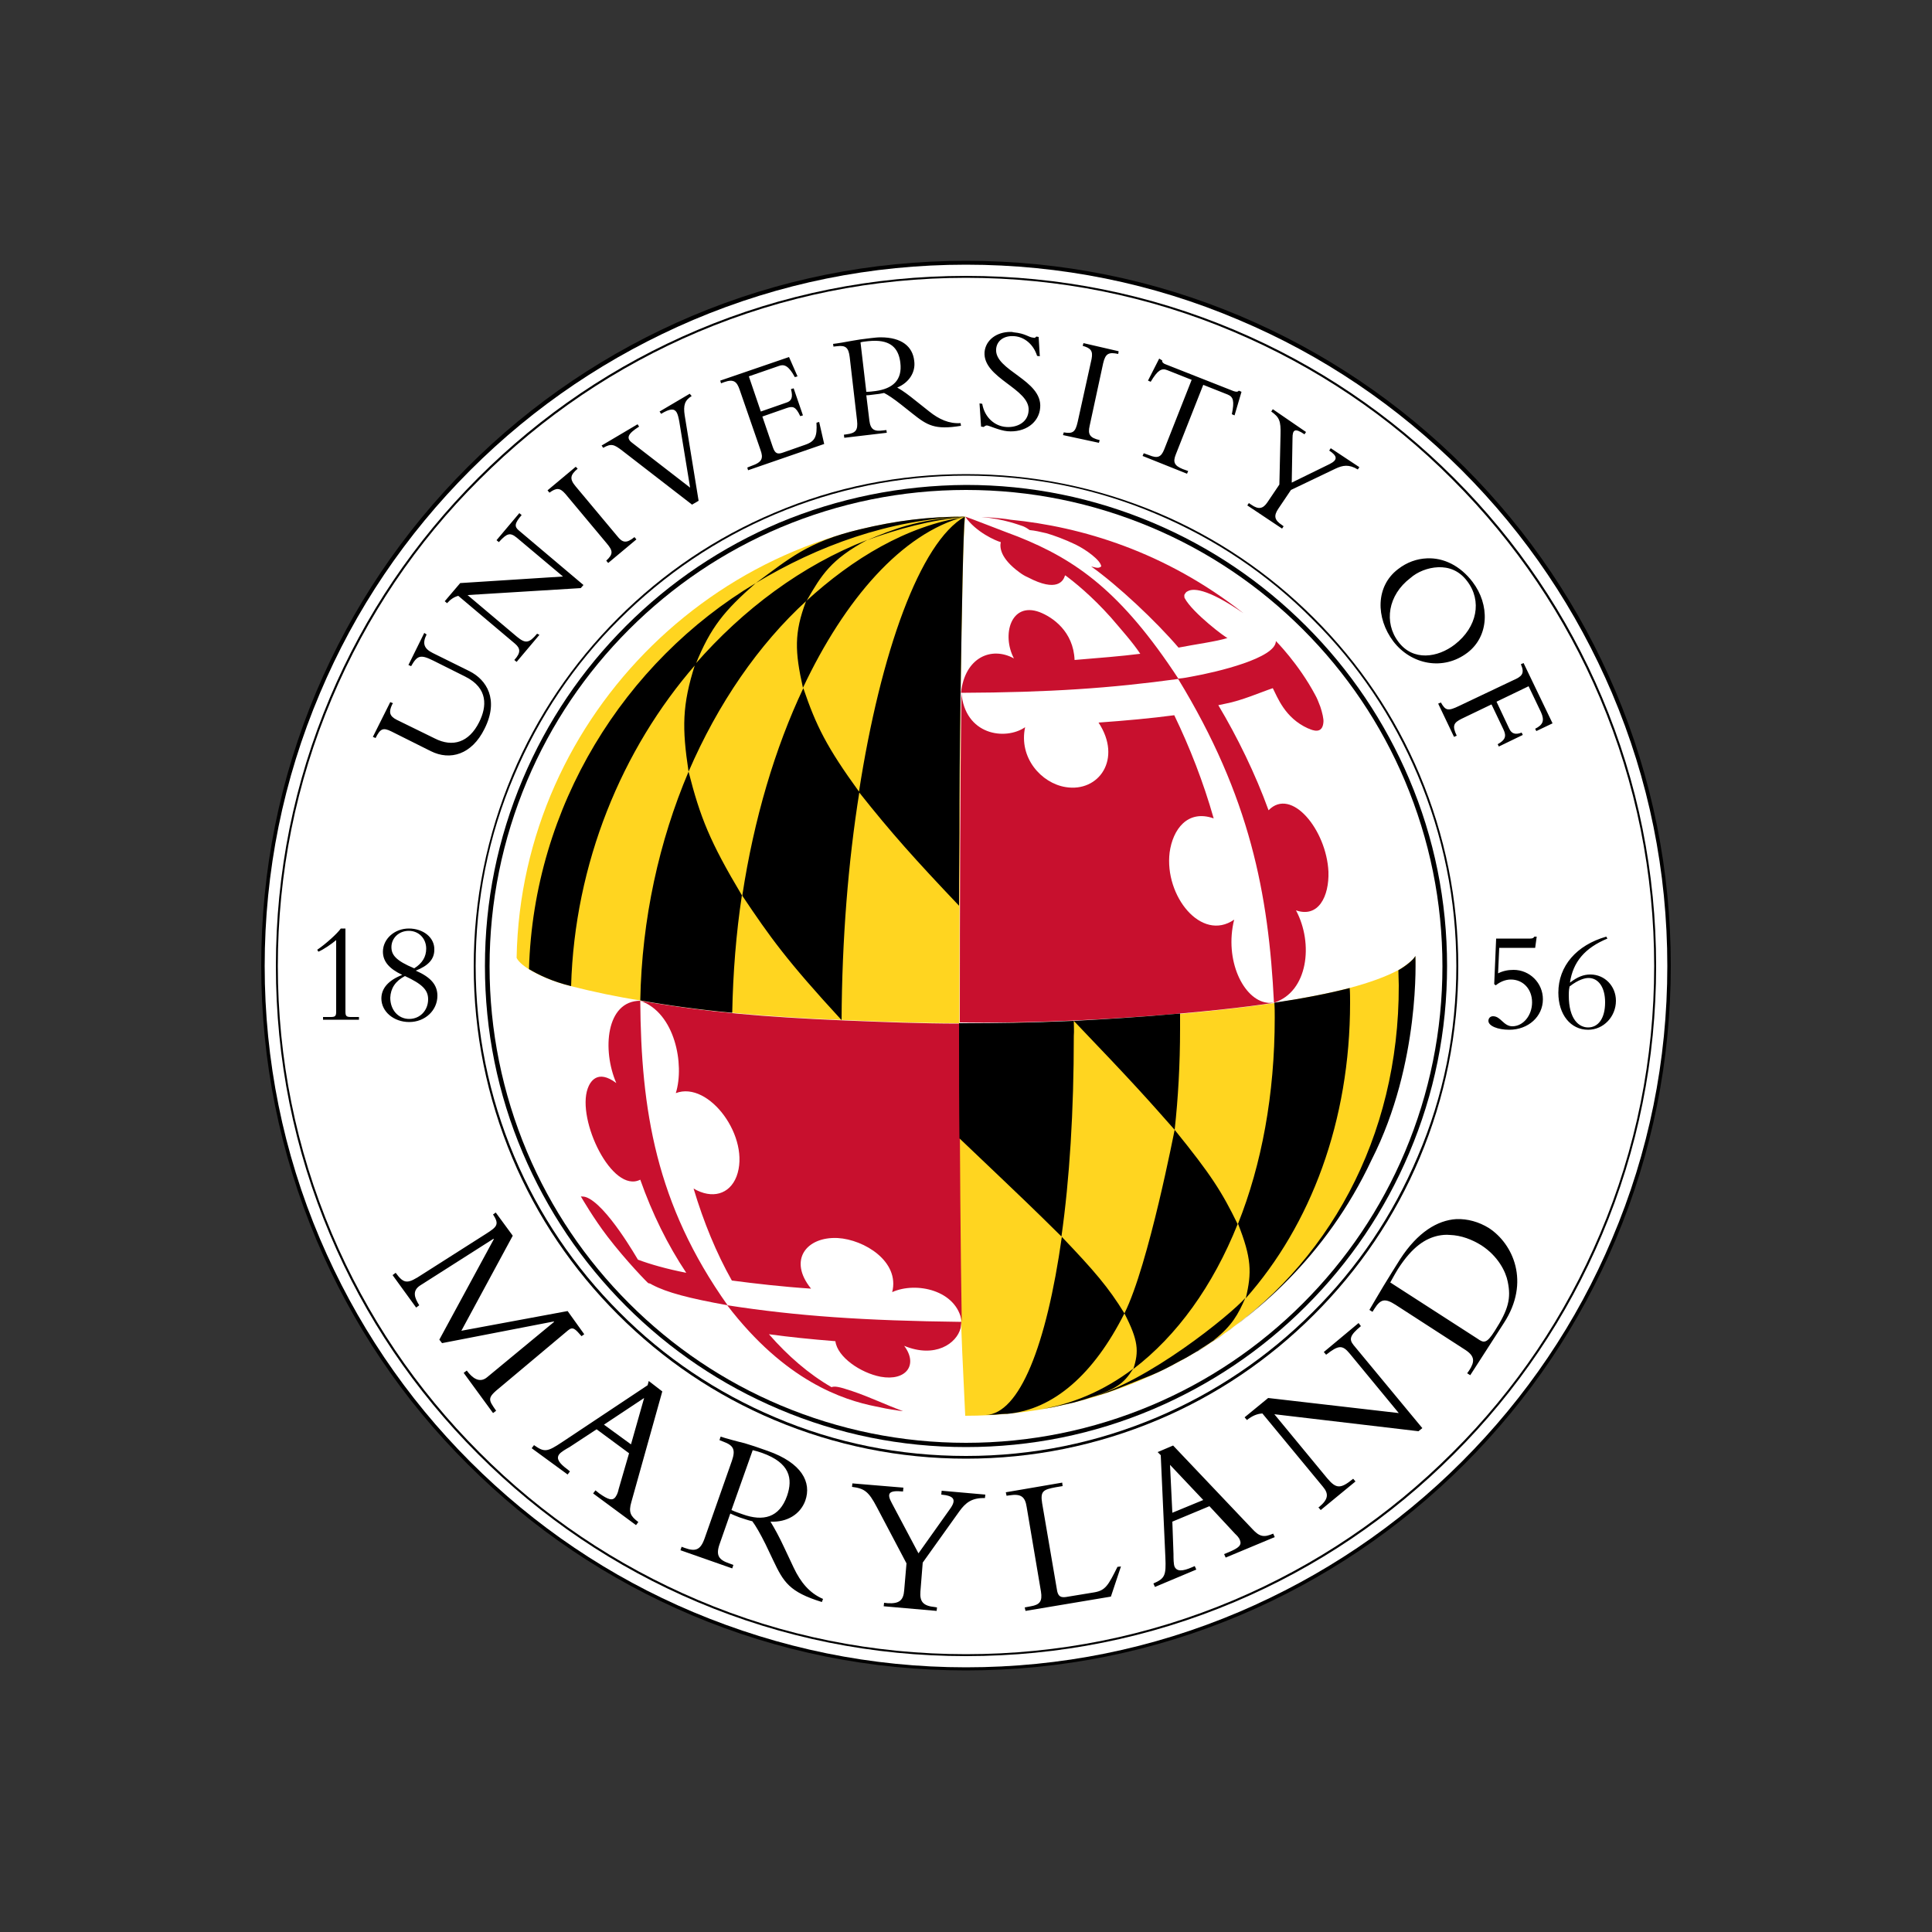 <?xml version="1.0" encoding="utf-8"?>
<!-- Generator: Adobe Illustrator 19.0.0, SVG Export Plug-In . SVG Version: 6.00 Build 0)  -->
<svg version="1.1" id="Layer_1" xmlns="http://www.w3.org/2000/svg" xmlns:xlink="http://www.w3.org/1999/xlink" x="0px" y="0px"
	 viewBox="0 0 500 500" style="enable-background:new 0 0 500 500;" xml:space="preserve">
<rect x="0" y="0" width="500" height="500" fill="#333333" stroke="none"/>
<style type="text/css">
	.st0{fill:#FFFFFF;}
	.st1{fill:#FFD520;}
	.st2{fill:#C8102E;}
</style>
<g id="XMLID_1_">
	<path id="XMLID_3_" d="M179,81.8c-21.7,9.2-41.3,22.4-58,39.1c-16.8,16.8-29.9,36.3-39.1,58c-9.5,22.5-14.3,46.4-14.3,71
		c0,24.6,4.8,48.5,14.3,71c9.2,21.7,22.3,41.3,39.1,58c16.8,16.8,36.3,29.9,58,39.1c22.5,9.5,46.4,14.3,71,14.3
		c24.6,0,48.5-4.8,71-14.3c21.7-9.2,41.3-22.4,58-39.1c16.8-16.8,29.9-36.3,39.1-58c9.5-22.5,14.3-46.4,14.3-71s-4.8-48.5-14.3-71
		c-9.2-21.7-22.3-41.2-39.1-58c-16.8-16.8-36.3-29.9-58-39.1c-22.5-9.5-46.4-14.3-71-14.3C225.4,67.5,201.5,72.3,179,81.8"/>
	<path id="XMLID_4_" class="st0" d="M179.4,417.2c-21.6-9.1-41-22.2-57.7-38.9c-16.7-16.7-29.7-36.1-38.9-57.7
		c-9.5-22.4-14.3-46.1-14.3-70.6c0-24.5,4.8-48.2,14.3-70.6c9.1-21.6,22.2-41,38.9-57.7c16.7-16.7,36.1-29.7,57.7-38.9
		c22.4-9.5,46.1-14.3,70.6-14.3c24.5,0,48.3,4.8,70.6,14.3c21.6,9.1,41,22.2,57.7,38.9c16.7,16.7,29.7,36.1,38.9,57.7
		c9.5,22.4,14.3,46.1,14.3,70.6s-4.8,48.2-14.3,70.6c-9.1,21.6-22.2,41-38.9,57.7c-16.7,16.7-36.1,29.7-57.7,38.9
		c-22.4,9.5-46.1,14.3-70.6,14.3S201.8,426.6,179.4,417.2"/>
	<path id="XMLID_5_" d="M180.5,85.4c-21.3,9-40.4,21.9-56.8,38.3c-16.4,16.4-29.3,35.5-38.3,56.8c-9.3,22-14,45.4-14,69.5
		s4.7,47.5,14,69.5c9,21.3,21.9,40.4,38.3,56.8c16.4,16.4,35.5,29.3,56.8,38.3c22,9.3,45.4,14,69.5,14c24.1,0,47.5-4.7,69.5-14
		c21.3-9,40.4-21.9,56.8-38.3c16.4-16.4,29.3-35.5,38.3-56.8c9.3-22,14-45.4,14-69.5s-4.7-47.5-14-69.5c-9-21.3-21.9-40.4-38.3-56.8
		c-16.4-16.4-35.5-29.3-56.8-38.3c-22-9.3-45.4-14-69.5-14C225.9,71.4,202.5,76.1,180.5,85.4"/>
	<path id="XMLID_6_" class="st0" d="M180.7,414.1c-21.2-9-40.3-21.8-56.6-38.2c-16.4-16.4-29.2-35.4-38.2-56.6
		c-9.3-22-14-45.3-14-69.3c0-24,4.7-47.4,14-69.3c9-21.2,21.8-40.3,38.2-56.6c16.4-16.4,35.4-29.2,56.6-38.2c22-9.3,45.3-14,69.3-14
		s47.4,4.7,69.3,14c21.2,9,40.3,21.8,56.6,38.2c16.4,16.4,29.2,35.4,38.2,56.6c9.3,22,14,45.3,14,69.3c0,24-4.7,47.4-14,69.3
		c-9,21.2-21.8,40.3-38.2,56.6c-16.4,16.4-35.4,29.2-56.6,38.2c-22,9.3-45.3,14-69.3,14C226,428.1,202.6,423.4,180.7,414.1"/>
	<path id="XMLID_7_" d="M200.4,132.7c-15.2,6.4-28.8,15.6-40.5,27.3c-11.7,11.7-20.9,25.3-27.3,40.5c-6.6,15.7-10,32.4-10,49.6
		c0,17.2,3.4,33.9,10,49.6c6.4,15.2,15.6,28.8,27.3,40.5c11.7,11.7,25.3,20.9,40.5,27.3c15.7,6.6,32.4,10,49.6,10
		c17.2,0,33.9-3.4,49.6-10c15.2-6.4,28.8-15.6,40.5-27.3c11.7-11.7,20.9-25.3,27.3-40.5c6.6-15.7,10-32.4,10-49.6
		c0-17.2-3.4-33.9-10-49.6c-6.4-15.2-15.6-28.8-27.3-40.5c-11.7-11.7-25.3-20.9-40.5-27.3c-15.7-6.6-32.4-10-49.6-10
		C232.8,122.7,216.1,126,200.4,132.7"/>
	<path id="XMLID_8_" class="st0" d="M200.6,366.8c-15.1-6.4-28.7-15.5-40.3-27.2c-11.6-11.6-20.8-25.2-27.2-40.3
		c-6.6-15.6-10-32.2-10-49.3c0-17.1,3.3-33.7,10-49.4c6.4-15.1,15.5-28.7,27.2-40.3c11.6-11.6,25.2-20.8,40.3-27.2
		c15.6-6.6,32.2-10,49.4-10c17.1,0,33.7,3.3,49.4,10c15.1,6.4,28.7,15.5,40.3,27.2c11.7,11.6,20.8,25.2,27.2,40.3
		c6.6,15.6,10,32.2,10,49.4c0,17.1-3.3,33.7-10,49.3c-6.4,15.1-15.5,28.7-27.2,40.3c-11.6,11.6-25.2,20.8-40.3,27.2
		c-15.6,6.6-32.2,10-49.4,10C232.9,376.8,216.3,373.5,200.6,366.8"/>
	<path id="XMLID_9_" d="M201.6,135.3c-14.8,6.3-28.1,15.2-39.6,26.7c-11.4,11.4-20.4,24.7-26.7,39.6c-6.5,15.4-9.8,31.6-9.8,48.4
		c0,16.8,3.3,33.1,9.8,48.4c6.3,14.8,15.2,28.1,26.7,39.6c11.4,11.4,24.7,20.4,39.6,26.7c15.3,6.5,31.6,9.8,48.4,9.8
		c16.8,0,33.1-3.3,48.4-9.8c14.8-6.3,28.1-15.2,39.6-26.7c11.4-11.4,20.4-24.7,26.7-39.6c6.5-15.3,9.8-31.6,9.8-48.4
		c0-16.8-3.3-33.1-9.8-48.4c-6.3-14.8-15.2-28.1-26.7-39.6c-11.4-11.4-24.7-20.4-39.6-26.7c-15.4-6.5-31.6-9.8-48.4-9.8
		C233.2,125.6,216.9,128.9,201.6,135.3"/>
	<path id="XMLID_10_" class="st0" d="M202,363.7c-14.7-6.2-27.9-15.1-39.2-26.4c-11.3-11.3-20.2-24.5-26.4-39.2
		c-6.4-15.2-9.7-31.4-9.7-48c0-16.7,3.3-32.8,9.7-48c6.2-14.7,15.1-27.9,26.4-39.2c11.3-11.3,24.5-20.2,39.2-26.4
		c15.2-6.4,31.4-9.7,48-9.7c16.7,0,32.8,3.3,48,9.7c14.7,6.2,27.9,15.1,39.2,26.4c11.3,11.3,20.2,24.5,26.4,39.2
		c6.4,15.2,9.7,31.4,9.7,48s-3.3,32.8-9.7,48c-6.2,14.7-15.1,27.9-26.4,39.2c-11.3,11.3-24.5,20.2-39.2,26.4
		c-15.2,6.4-31.4,9.7-48,9.7S217.2,370.1,202,363.7"/>
	<path id="XMLID_13_" class="st1" d="M249.8,133.7c-62.4,0-114.9,50.9-116.1,114.1l0,0.1c0.1,0.2,0.6,1.3,3.1,2.9
		c2.5,1.5,6.1,3.2,10.9,4.4c5.9,1.5,12.1,2.8,17.9,3.7l0.1,0c17.6,3,31.9,4.2,52.9,5.1c9.9,0.4,19.9,0.8,29.7,0.8
		c0-5.9,0-39.7,0.2-72.3c0-4.2,0.1-8.6,0.1-13C248.9,158.2,249.3,136.5,249.8,133.7 M366.3,247.4c0,0.5-2.1,2.3-4.3,3.6l-0.2,0.1
		c-3,1.6-7.3,3.2-12.6,4.6c-5.4,1.4-12.1,2.7-19.5,3.9c-7.4,1.1-15.6,2-24.4,2.8c-11.3,1-18.4,1.4-27.5,1.9
		c-9.6,0.4-19.5,0.6-29.7,0.6c0,1.3,0,2.6,0,3.8c0,9.1,0,17.8,0.1,25.9c0.2,44.7,0.3,44.6,1.6,71.8c64.2,0,116.3-52.1,116.3-116.3
		C366.3,250,366.3,248.3,366.3,247.4"/>
	<path id="XMLID_22_" class="st2" d="M249.8,133.7L249.8,133.7c2.7,4,8,6.3,9.2,6.6c-0.3,1.4-0.1,4.2,4.8,7.8c0.8,0.6,1.5,1,2.2,1.3
		c7.6,4,9.2,0.9,9.6-0.4l0.1-0.1c2.3,1.7,6.8,5.3,11.8,10.9c2.9,3.4,5.6,6.4,7.6,9.4c-4.7,0.6-10.9,1.1-17,1.6
		c-0.3-7.4-5.7-11.1-9.1-12.4c-7.4-2.7-9.8,5.9-6.6,12c-5.8-3.2-12.7-0.3-13.7,8.9c23-0.1,38.8-1.2,56.3-3.6
		c-14.8-22.6-26.5-30.8-41.5-36.8C260.5,137.8,250.3,133.8,249.8,133.7L249.8,133.7z M305,175.8L305,175.8L305,175.8L305,175.8z
		 M254,133.8c5.9,0.5,9.8,2.1,10.8,2.4c0.7,0.3,1.3,0.7,1.7,1l0.1,0c1.2,0.1,2.5,0.4,4.2,0.8c1.8,0.5,4.8,1.6,7.5,2.9
		c2.7,1.3,6.6,4.1,6.7,5.7c-0.6,0.4-0.8,0.5-2.6,0c6.9,4.9,16.8,14.2,22.6,21c4-0.8,10-1.6,12.7-2.5c-0.2,0.2-9.1-6.5-11.1-10.3
		c-0.1-0.1-0.1-0.5-0.1-0.8c0.1-0.3,0.3-0.5,0.3-0.5s0.1-0.3,0.6-0.5c1.2-0.7,4.7-1,14.4,5.7c-20.2-15.9-41.9-22.4-60.3-24.2
		C258.8,134,254,133.8,254,133.8L254,133.8z M330.2,165.9c0,4.4-15.1,8-21.8,9.2c-1,0.2-2.1,0.4-3.2,0.5l-0.1,0l-0.1,0l-0.1,0.1h0
		c18.6,30.5,23.4,55.6,24.8,83.8v0c8.8-2.8,10.3-15.3,5.7-23.9c5.8,2,8.6-3.6,8.4-10c-0.5-10.8-9.6-22-15.5-15.9
		c-3.4-9.4-8.1-19-13-27.2c0.5-0.1,1.4-0.3,1.9-0.4c4.2-0.8,9.2-3,12.2-4c1.2,2.3,3.1,7.7,9.1,10.4c0.2,0.1,0.4,0.1,0.5,0.2
		c1.7,0.7,3.3,0.7,3.5-1.8c0.1-0.8-0.3-2.5-0.8-4c-0.5-1.3-0.8-2.1-1.3-3C336.1,171.8,330.2,165.9,330.2,165.9L330.2,165.9z
		 M329.8,259.5c-0.6,0-1.4,0.1-1.9,0c-6.1-0.8-11.1-11-8.5-21.5c-8.5,5.9-18.1-6.2-16.7-17.4c0.8-5.9,4.6-11.2,11.4-8.8
		c-2.7-9.5-6.2-18.4-10.2-26.7c-6,0.8-12.6,1.4-19.6,1.9c6.2,9.4,0.1,18.1-8.5,16.7c-6.3-1-12.2-7.6-10.5-15.5
		c-5.1,3.5-15.6,2.1-16.5-9c-0.3,23.7-0.4,53.9-0.4,85.4C279.2,265.1,315.4,261.8,329.8,259.5L329.8,259.5z M165.7,259
		c9,3.1,11.5,16.5,9.2,23.9c8.6-3.3,19.5,11.6,15.7,21.6c-1.8,4.6-6.3,5.9-11.1,3.1c2.6,8.7,5.9,16.7,9.9,23.8
		c6.1,0.8,13,1.6,20.5,2.1c-6-7.4-1.2-13.5,6.9-13.1c6.9,0.4,16.1,6.1,14.1,14c6.2-2.8,16.7-0.5,18,7.6c-0.3-17.4-0.5-43.1-0.6-73.3
		c0-1.3,0-2.5,0-3.8c-9.8,0-19.8-0.4-29.7-0.8C197.6,263.2,183.3,262,165.7,259L165.7,259z M165.7,259c-8.9,0-9.9,12.8-6.2,21.3
		c-4.9-3.7-6.8-0.3-7.4,1.4c-2.9,8.1,6.3,27.3,13.6,23.6c3.1,8.8,7.1,16.9,11.9,24.1c-5.1-1-9.3-2.2-12.5-3.4
		c-0.1-0.1-8.2-14.4-13.5-16.2c-0.5-0.2-1.3-0.1-1.3-0.2c0.3,0.5,3.3,5.7,6.9,10.4c4.9,6.4,10.5,12.1,10.6,12.1c0.1,0,0.4,0,1,0.4
		c3.8,2,9.5,3.5,19.5,5.3C169.7,311.6,165.9,287.2,165.7,259L165.7,259z M188.2,337.8c15,19.6,29.9,24.5,38.5,26.2
		c1.9,0.4,2.7,0.6,6.1,1.1l0.9,0.1c-4.4-1.6-8.7-3.7-13.2-5.2c-3.5-1.2-4.6-1.3-5.3-1c-5.9-3.4-11.3-8.1-16.2-13.7
		c5.1,0.7,10.9,1.3,17.2,1.8c0.5,4.1,6.5,8.2,11.7,9.2c6.6,1.2,9.8-3.1,6.1-8c8,3.3,13.6-0.6,14.6-4.6c0.1-0.5,0.1-1.1,0.2-1.6
		C223.8,341.8,206.2,340.6,188.2,337.8L188.2,337.8z"/>
	<path id="XMLID_70_" d="M261.5,85.9c-3.6,0-6.4,2.1-6.7,5.2c-0.5,6.8,11.9,9.5,11.4,15.2c-0.2,3.1-3.1,4.4-5.8,4.2
		c-3-0.2-5.6-2.5-6.2-6l-0.7-0.1l0.4,6l0.7,0.1c0.2-0.2,0.5-0.4,0.8-0.4c0.5,0,3.2,1.3,5.3,1.5c4.6,0.4,8.2-2.2,8.5-6.1
		c0.6-7.2-11.9-9.6-11.4-15.2c0.2-2.2,2.1-3.5,4.7-3.3c2.7,0.2,5,2.2,5.9,5.1l0.7,0.1l-0.3-5l-0.6-0.1c-0.3,0.3-0.4,0.4-0.7,0.3
		c-1.4-0.1-2-1.1-5.2-1.4C262,85.9,261.8,85.9,261.5,85.9L261.5,85.9z M227.9,87.3c-0.8,0-1.6,0.1-2.5,0.2c-2.5,0.3-3.3,0.4-4.9,0.7
		c-1.6,0.3-3.9,0.7-4.9,0.8l0.1,0.7l0.9-0.1c2.3-0.3,3,0.4,3.3,2.8l1.9,16.4c0.3,2.6-0.4,3.3-2.7,3.6l-0.7,0.1l0.1,0.8l11-1.3
		l-0.1-0.7l-0.9,0.1c-2.2,0.3-3.2-0.2-3.5-2.5l-0.8-6.6c0.6,0,1.1-0.1,2-0.2c1-0.1,1.7-0.2,2.6-0.4c1,0.5,2.5,1.5,4.4,3l2.9,2.3
		c3.9,3.1,5.8,4.3,12.6,3.2l-0.1-0.7c-3,0.2-5.6-1-8.1-3l-3.4-2.7c-2-1.6-3.3-2.6-4.9-3.5c3.1-1.3,4.8-4,4.4-6.9
		C236.2,89.7,233.4,87.3,227.9,87.3L227.9,87.3z M226.7,88.2c4.4,0.1,5.9,2.5,6.3,5.6c0.6,4.7-2.1,6.8-6.4,7.4
		c-0.9,0.1-1.5,0.2-2.4,0.2l-1.5-12.8c0.7-0.2,1.2-0.2,1.9-0.3C225.4,88.2,226,88.2,226.7,88.2L226.7,88.2z M280.4,88.8l-0.2,0.7
		c2.1,0.6,2.7,1.3,2.3,3.4l-3.6,16.3c-0.6,2.6-1.2,3.1-3.6,2.7l-0.2,0.7l9.3,2l0.2-0.7c-2.6-0.6-3.1-1.5-2.6-3.7l3.5-16.2
		c0.6-2.6,1.5-2.9,3.9-2.4l0.1-0.7L280.4,88.8L280.4,88.8z M204.2,92.4l-17.8,6.1l0.2,0.7l0.8-0.3c2.5-0.9,3.3-0.1,4,1.9l5.4,15.6
		c0.8,2.2,0.5,3.2-2.4,4.2l-1,0.4l0.2,0.7l19.7-6.8l-1.3-5.7l-0.7,0.2c0.2,3.5-0.3,4.8-2.9,5.7l-5.7,2c-1.4,0.5-2.1,0.4-2.7-1.4
		l-2.7-7.9l6.3-2.2c1.5-0.5,2.3-0.5,3.5,2.1l0.7-0.2l-2.4-7l-0.7,0.2c0.6,2.2,0.1,3.1-1.2,3.5l-6.6,2.3l-3.1-9.1l7.8-2.7
		c1.3-0.5,2.5-0.1,4.1,2.9l0.7-0.2L204.2,92.4L204.2,92.4z M300,92.8l-2.9,5.7l0.7,0.3c1.8-3,2.8-3.6,4.3-3l6.3,2.5l-7.1,18
		c-0.8,2-1.7,2.4-3.9,1.5l-1.4-0.5l-0.3,0.7l11.5,4.6l0.3-0.7l-1.4-0.5c-2.2-0.9-2.6-1.8-1.8-3.8l7.1-18l6.3,2.5
		c1.5,0.6,1.8,1.7,1.1,5.1l0.7,0.3l1.8-6.1l-0.7-0.3c-0.3,0.4-0.8,0.3-1.4,0.1l-17.5-6.9c-0.3-0.1-0.5-0.2-0.7-0.4
		c-0.2-0.2-0.3-0.4-0.2-0.6L300,92.8L300,92.8z M178.5,101.9l-7.8,4.6l0.4,0.6c2.3-1.4,3.4-1.4,4-0.4c0.3,0.5,0.5,1.3,0.7,2.4
		l2.8,17.1l-15-11.6c-1.6-1.2-1.2-2.3,1.8-4.2l-0.4-0.6l-9.3,5.5l0.4,0.6c2.1-1.2,2.8-0.9,4.9,0.7l18.1,14l1.7-1l-3.6-22.1
		c-0.4-2.6,0-3.9,1.8-5L178.5,101.9L178.5,101.9z M329.4,105.9l-0.4,0.6c2.1,1.5,2.5,2.4,2.4,6l-0.3,12.9l-3.1,4.6
		c-1.1,1.6-2.2,2-4.2,0.6l-0.6-0.4l-0.4,0.6l9,6l0.4-0.6l-0.4-0.3c-2-1.3-2.2-2.4-1-4.2l3.3-4.9l11.5-5.5c1.9-0.9,3.5-1.2,5.8,0.2
		l0.4-0.6l-7.4-4.9l-0.4,0.6c2.1,1.4,2.3,2.4,0.1,3.5l-9.8,4.8l0.2-11.5c0-2.2,0.6-2.7,3.1-1l0.4-0.6L329.4,105.9L329.4,105.9z
		 M149,120.8l-7.3,6.1l0.5,0.6c1.8-1.3,2.7-1.3,4.1,0.3l10.7,12.8c1.7,2,1.7,2.8-0.1,4.5l0.5,0.6l7.3-6.1l-0.5-0.6
		c-2.1,1.7-3.1,1.5-4.5-0.3L149,125.9c-1.7-2-1.4-3,0.5-4.6L149,120.8L149,120.8z M134.4,132.8l-5.9,7l0.6,0.5
		c2.1-2.3,2.9-2.6,4.7-1.1l11.9,10l-26.6,1.7l-4,4.7l0.6,0.5c0.9-1,1.8-1.6,2.9-1.9l14.7,12.4c1.4,1.2,1.5,2.3-0.1,4.1l-0.1,0.1
		l0.6,0.5l5.9-7L139,164c-2.1,2.5-3,2.6-5.2,0.8L121,154l29.3-1.8l0.7-0.8l-16.7-14.1c-1.2-1-1.2-1.8,0.7-4L134.4,132.8L134.4,132.8
		z M249.7,133.7L249.7,133.7L249.7,133.7c-11.6,6.6-21.8,35.1-27.4,71.2l0,0.1c8.4,10.6,14.5,17.4,25.9,29.4c0-1.4,0-8.7,0.1-18.8
		c0-10.2,0.1-23.3,0.3-36.1C248.9,157.7,249.3,137.1,249.7,133.7L249.7,133.7c-9.4,0-17.7,1-27.2,3.3c-13.5,3.2-18.4,7.7-26.9,13.9
		C211.7,141.2,230.1,134.5,249.7,133.7L249.7,133.7z M222.4,205L222.4,205L222.4,205c-8.5-11.7-11.2-17.2-14.5-26.9
		c-7.3,15.4-12.8,33.9-15.8,53.7c7.1,10.6,11.5,16.8,25.7,32.2C217.9,243.2,219.5,223.1,222.4,205L222.4,205z M207.8,178
		c10.8-22.9,25.6-40,41.9-44.3c-12.5,0.7-18.8,3.4-25.3,6.1c7.9-2.9,16.7-5.3,25.2-6c-14.9,2.3-28.9,10.7-41,21.8
		C205.5,163.8,205.7,168.6,207.8,178L207.8,178L207.8,178z M224.5,139.7c-17,6.6-32.2,18-44.6,32.2c-3.4,10.6-3.4,16.5-1.7,27.8
		c7.6-17.6,18.1-32.9,30.6-44.3C212.6,148.8,215,144.8,224.5,139.7L224.5,139.7z M369.3,144.5c-2.6,0.1-5.2,1-7.5,2.8
		c-5.8,4.4-5.8,12.6-1.2,18.7c4.6,6,12.9,7.7,19.2,2.9c5.6-4.3,5.8-12.4,1.3-18.3C377.9,146.4,373.6,144.3,369.3,144.5L369.3,144.5z
		 M372.2,146.8c2.7-0.1,5.4,0.8,7.5,3.6c3.9,5.1,2.6,11.9-3.2,16.4c-4.4,3.4-10.8,4.4-14.6-0.7c-3.8-5-2.7-12.1,3.1-16.5
		C366.8,148,369.5,146.9,372.2,146.8L372.2,146.8z M195.6,150.9c-34.1,20.4-57.5,57.8-58.7,99.9c2.5,1.5,6,3.2,10.9,4.4
		c0.9-31.7,13.1-61.3,32.2-83.2C183.9,162.3,187.5,158,195.6,150.9L195.6,150.9z M109.8,163.8l-4.1,8.3l0.7,0.3
		c1.6-2.8,2.4-3.1,5.8-1.4l8.2,4.1c6,3,5.6,7.8,3.6,11.8c-2.6,5.2-6.8,6.6-11.5,4.2l-9.8-4.8c-2-1-2.1-2.1-1.2-4l0.2-0.3l-0.7-0.3
		l-4.5,9l0.7,0.3c1.2-2.4,1.9-2.8,4.1-1.7l10.2,5.1c5,2.5,10.6,0.9,13.9-5.8c3.8-7.6,0.5-12.7-3.9-14.9l-9.5-4.7
		c-2.2-1.1-2.8-2.4-1.6-4.8L109.8,163.8L109.8,163.8z M394.3,171.6l-0.7,0.3c1.1,2.5,0.2,3.2-2.1,4.2l-13.9,6.6
		c-2.9,1.4-3.5,1.2-4.7-0.9l-0.7,0.3l4.1,8.6l0.7-0.3c-1.3-2.7-0.7-3.4,1.3-4.4l7.7-3.7l3.1,6.5c0.8,1.7,0.5,2.7-1.5,3.8l0.3,0.6
		l6.2-3l-0.3-0.6c-1.6,0.6-2.6,0.3-3.2-1l-3.3-7l8.3-4l3.2,6.7c1,2.2,0.5,3.3-1.5,4.3l0.3,0.6l4.2-2L394.3,171.6L394.3,171.6z
		 M178.2,199.7c-7.6,17.9-12.1,38.1-12.5,59.2c7.2,1.3,15.3,2.4,23.8,3.2c0.2-10.3,1-20.5,2.5-30.4
		C183.7,217.8,181.2,211.5,178.2,199.7L178.2,199.7z M88.2,240.3c-0.9,1.3-3.9,4-6.1,5.5l0.3,0.5c1.4-0.6,3.4-2,4.6-3v18.5
		c0,1.1-0.2,1.4-1.4,1.4h-2v0.7h9.3v-0.7h-2.1c-1.2,0-1.4-0.3-1.4-1.4v-21.5L88.2,240.3L88.2,240.3z M105.8,240.3
		c-3.7,0-6.7,2.7-6.7,6c0,2.5,1.6,4.4,5,6c-3.6,1.4-5.4,3.5-5.4,6.1c0,3.4,3.2,6.1,7.2,6.1c4.1,0,7.3-3,7.3-6.8
		c0-2.8-1.7-4.8-5.6-6.5c3.3-1.3,4.8-3,4.8-5.4C112.5,242.6,109.5,240.3,105.8,240.3L105.8,240.3z M105.8,240.9c2.6,0,4.5,2,4.5,4.6
		c0,2.1-1,3.8-3.1,5.1c-4.8-2-5.9-3.5-5.9-5.5C101.3,242.8,103.2,240.9,105.8,240.9L105.8,240.9z M397.1,242.4
		c-0.2,0.3-0.4,0.5-1.1,0.5h-8.8l-0.5,11.8l0.4,0.3c1.1-0.9,2.5-1.5,3.9-1.5c3.2,0,5.5,2.5,5.5,5.9c0,3.4-2.3,6.2-5.1,6.2
		c-2.3,0-3-2.6-5-2.6c-0.7,0-1.2,0.5-1.2,1.2c0,1.3,2.4,2.3,5.4,2.3c4.9,0,8.7-3.4,8.7-7.9c0-4.2-3.4-7.6-7.6-7.6
		c-1.5,0-2.8,0.3-4,0.9l0.3-6.6h9.3l0.4-2.9L397.1,242.4L397.1,242.4z M415.7,242.4c-7.7,2.2-12.4,7.6-12.4,14.5
		c0,5.7,3.2,9.6,7.7,9.6c4,0,7.2-3.4,7.2-7.5c0-3.8-2.9-6.8-6.6-6.8c-1.8,0-3.3,0.6-5.3,2.1c0.8-5.4,3.9-9,9.7-11.4L415.7,242.4
		L415.7,242.4z M366.3,247.4c-0.6,1.1-2.5,2.6-4.4,3.7c0,1.3,0.1,2.6,0.1,3.9c0.1,39.5-18.4,72.6-47.7,91.9
		c-0.8,0.6-2.4,1.6-4.2,2.7l-0.4,0.3c14.8-9.1,33.4-24.4,45.3-49.8C367.7,275.1,366.3,247.4,366.3,247.4L366.3,247.4z M310,349.6
		l0.4-0.3c1.3-0.8,2.5-1.6,3.7-2.4l0.2-0.2c4.6-3.7,6.1-6.5,8-10.8l0,0c-3.8,4.3-25.2,21.8-40.9,26c2.5-0.7,4.8-1.3,7.3-2.3
		c8.8-3.6,10.1-3.7,16.7-7.4C306.5,351.7,308.3,350.6,310,349.6L310,349.6z M322.4,336c16.8-19,27-45.8,27-76.5c0-1.3,0-2.6-0.1-3.8
		c-5.4,1.4-12.1,2.7-19.5,3.8c0.1,1.3,0.1,2.6,0.1,3.9c0,19.9-3.4,38-9.5,53.3C323.9,325.6,324,329.3,322.4,336L322.4,336z
		 M104.8,252.6c4.3,2,6,3.5,6,6c0,2.9-2.1,5.1-4.9,5.1c-2.8,0-4.9-2.3-4.9-5.5C101.1,255.8,102.3,253.9,104.8,252.6z M411.1,253.1
		c2.5,0,4.3,2.3,4.3,6.3c0,4.2-1.8,6.5-4.4,6.5c-2.3,0-5-2-5-8.3c0-1.3,0.1-1.8,0.2-2.3C408.5,253.5,410.2,253.1,411.1,253.1
		L411.1,253.1z M305.4,262.3c-11.3,1-18.4,1.4-27.5,1.9v0c15.9,16.6,19.3,20.5,26.1,28.2c0.9-8.2,1.4-17,1.4-26.1
		C305.4,265,305.4,263.6,305.4,262.3L305.4,262.3z M277.9,264.2c-11.8,0.5-19.5,0.6-29.7,0.6c0,1.3,0,2.6,0,3.9
		c0,9.1,0,17.7,0.1,25.9c18.6,17.7,18.6,17.7,26.4,25.4c2.1-14.8,3.2-32.4,3.2-51.9C278,266.8,277.9,265.5,277.9,264.2L277.9,264.2z
		 M304,292.4c0-0.2-6.7,34.9-13,47.5c3.6,7,3.8,9.8,2.3,14.4c11.3-8.6,20.6-21.5,27-37.5C316.2,308.4,313.4,304,304,292.4L304,292.4
		z M128.3,313.8l-0.7,0.5c1.7,2.6,1,3.2-1.8,5l-16.5,10.5c-3.8,2.5-4.7,2.6-6.9-0.4l-0.8,0.6l6.1,8.4l0.8-0.6
		c-1.2-1.9-1.9-3.7,0.2-5.1l19-12.1l0.1,0.1l-14.1,26l0.7,0.9l28.9-5.6l0.1,0.1l-17.3,14.3c-2,1.7-3.9,0.2-5.3-1.7l-0.8,0.6
		l7.6,10.4l0.8-0.6c-2.1-3-2.4-3.3,1.2-6.2l17.4-14.6c1.3-1.1,1.9-0.3,3.5,1.5l0.7-0.5l-4.3-6l-27.5,5.1l13.3-24.6L128.3,313.8
		L128.3,313.8z M376.9,315.5c-4.9,0.3-10,3.4-14.5,10.3c-1.4,2.2-3,4.8-4.4,7.1c-1.4,2.4-2.7,4.5-3.6,6.1l0.8,0.5l0.5-0.8
		c1.6-2.5,2.7-2.8,5.5-1l18.1,11.7c2.4,1.6,2.4,3,0.9,5.3l-0.5,0.7l0.8,0.5l8.7-13.5c6.9-10.6,2.4-20.5-3.9-24.6
		C382.7,316.2,379.8,315.4,376.9,315.5L376.9,315.5z M375.2,319.6c3,0.1,5.8,1.2,8.2,2.7c4.3,2.8,6.3,6.8,6.8,9.4
		c0.9,4.3,0.2,7.2-3.4,12.8c-2.1,3.3-2.8,3.1-4.5,1.9l-22.5-14.5c0.3-0.5,0.9-1.7,2-3.5c3.8-5.9,7.2-7.9,10.4-8.6
		C373.2,319.6,374.2,319.5,375.2,319.6L375.2,319.6z M274.8,320.1c-4,28.3-11,45.8-19.7,46.1c0.7,0,1.9-0.1,2.6-0.1
		c0.9-0.1,2-0.2,3-0.2c12-1.1,22.4-10.3,30.3-26C286.9,333.2,283.2,328.9,274.8,320.1L274.8,320.1z M351.6,342.4l-9,7.5l0.6,0.7
		c3.2-2.5,4.2-2.6,6.1-0.3l12.7,15.4l-33.8-3.9l-6.1,5l0.6,0.7c1.4-1.1,2.6-1.6,4-1.7l15.7,19c1.5,1.8,1.4,3.2-1,5.2l-0.2,0.1
		l0.6,0.7l9-7.4l-0.6-0.7c-3.3,2.7-4.4,2.6-6.7-0.1L329.8,366l37.3,4.4l1-0.8l-17.8-21.5c-1.2-1.5-1-2.5,1.9-4.9L351.6,342.4
		L351.6,342.4z M293.3,354.2c-7.7,5.8-15.9,9.3-25,10.7l2.4-0.4c2.5-0.4,2.4-0.5,7.1-1.5l2.8-0.8
		C289.1,359.5,290.7,358.2,293.3,354.2L293.3,354.2z M167.9,357.4l-0.3,1.1l-22.1,14.7c-3.9,2.6-4.6,2.7-7.3,0.8l-0.6,0.8l9.3,6.8
		l0.6-0.8l-0.6-0.5c-2.2-1.6-3-2.8-2.2-3.9c0.4-0.6,1.8-1.4,2.7-1.9l7-4.6l8.4,6.2l-2.7,9.3c-0.1,0.5-0.3,1.3-0.8,2
		c-0.8,1.1-1.9,0.7-4.2-0.9l-1-0.8l-0.6,0.8l11.1,8.2l0.6-0.8c-2-1.5-2.6-2.5-1.8-5.2l8-28.6L167.9,357.4L167.9,357.4z M166.7,361.8
		l-3.4,12l-7-5.1L166.7,361.8L166.7,361.8z M186.5,371.8l-0.3,0.9l1,0.4c2.7,1,3.2,2.1,2.2,5l-7,19.9c-1.1,3.2-2.4,3.6-5.2,2.6
		l-0.8-0.3l-0.3,0.9l13.4,4.7l0.3-0.9l-1.1-0.4c-2.6-0.9-3.5-2-2.5-4.9l2.8-8c0.7,0.3,1.3,0.6,2.4,1c1.3,0.4,2,0.7,3.3,1
		c0.9,1.2,2,3.1,3.4,5.9l2,4.2c2.7,5.7,4.2,8.2,12.6,10.8l0.3-0.8c-3.5-1.5-5.8-4.3-7.6-8.1l-2.4-5.1c-1.4-3-2.4-4.8-3.6-6.8
		c4.3,0.2,7.7-1.9,9-5.4c1.7-4.8-0.9-9.8-9.7-12.9c-3.1-1.1-4-1.4-6-2C190.6,373,187.7,372.2,186.5,371.8L186.5,371.8z M303.6,374.1
		l-4,1.7l0.8,0.8l1.2,26.5c0.2,4.6-0.1,5.4-3.1,6.7l0.4,0.9l10.7-4.5l-0.4-0.9l-0.7,0.3c-2.5,1.1-3.9,1.1-4.5-0.1
		c-0.3-0.6-0.3-2.3-0.3-3.3l-0.3-8.4l9.6-4l6.6,7.1c0.4,0.4,1,0.9,1.3,1.7c0.5,1.3-0.3,2-2.9,3.1l-1.2,0.5l0.4,0.9l12.7-5.3
		l-0.4-0.9c-2.3,1-3.5,0.9-5.4-1.2L303.6,374.1L303.6,374.1z M194.8,375.3c0.9,0.2,1.5,0.4,2.4,0.7c7.3,2.6,8,6.7,6.5,11.1
		c-2,5.7-6.2,6.7-11.5,4.8c-1.1-0.4-1.8-0.6-2.9-1.1L194.8,375.3L194.8,375.3z M302.8,379.1l8.6,9.1l-8,3.3L302.8,379.1L302.8,379.1
		z M274.9,383.7l-14.6,2.5l0.2,0.9l0.7-0.1c3.1-0.5,4.1,0.4,4.5,3l3.7,21.9c0.4,2.5-0.3,3.4-2.6,3.8l-1.6,0.3l0.2,0.9l22.1-3.7
		l2.6-7.8l-0.9,0.1c-2.4,4.8-3.1,6.1-6,6.6l-7.3,1.2c-1.4,0.2-2-0.2-2.3-1.5l-3.9-22.8c-0.5-3.1,0.3-3.5,3.5-4.1l1.8-0.3
		L274.9,383.7L274.9,383.7z M220.6,383.9l-0.1,0.9c3.2,0.4,4.3,1.2,6.4,5.2l7.7,14.6l-0.6,7c-0.2,2.5-1.2,3.5-4.3,3.3l-0.9-0.1
		l-0.1,0.9l13.7,1.2l0.1-0.9l-0.6-0.1c-3-0.3-3.9-1.4-3.7-4l0.6-7.5l9.5-13.3c1.6-2.2,3.2-3.5,6.6-3.4l0.1-0.9l-11.3-1l-0.1,1
		c3.2,0.3,4.1,1.2,2.2,3.8l-8.1,11.4l-6.9-13c-1.3-2.4-1-3.4,2.9-3l0.1-1L220.6,383.9L220.6,383.9z"/>
</g>
</svg>
